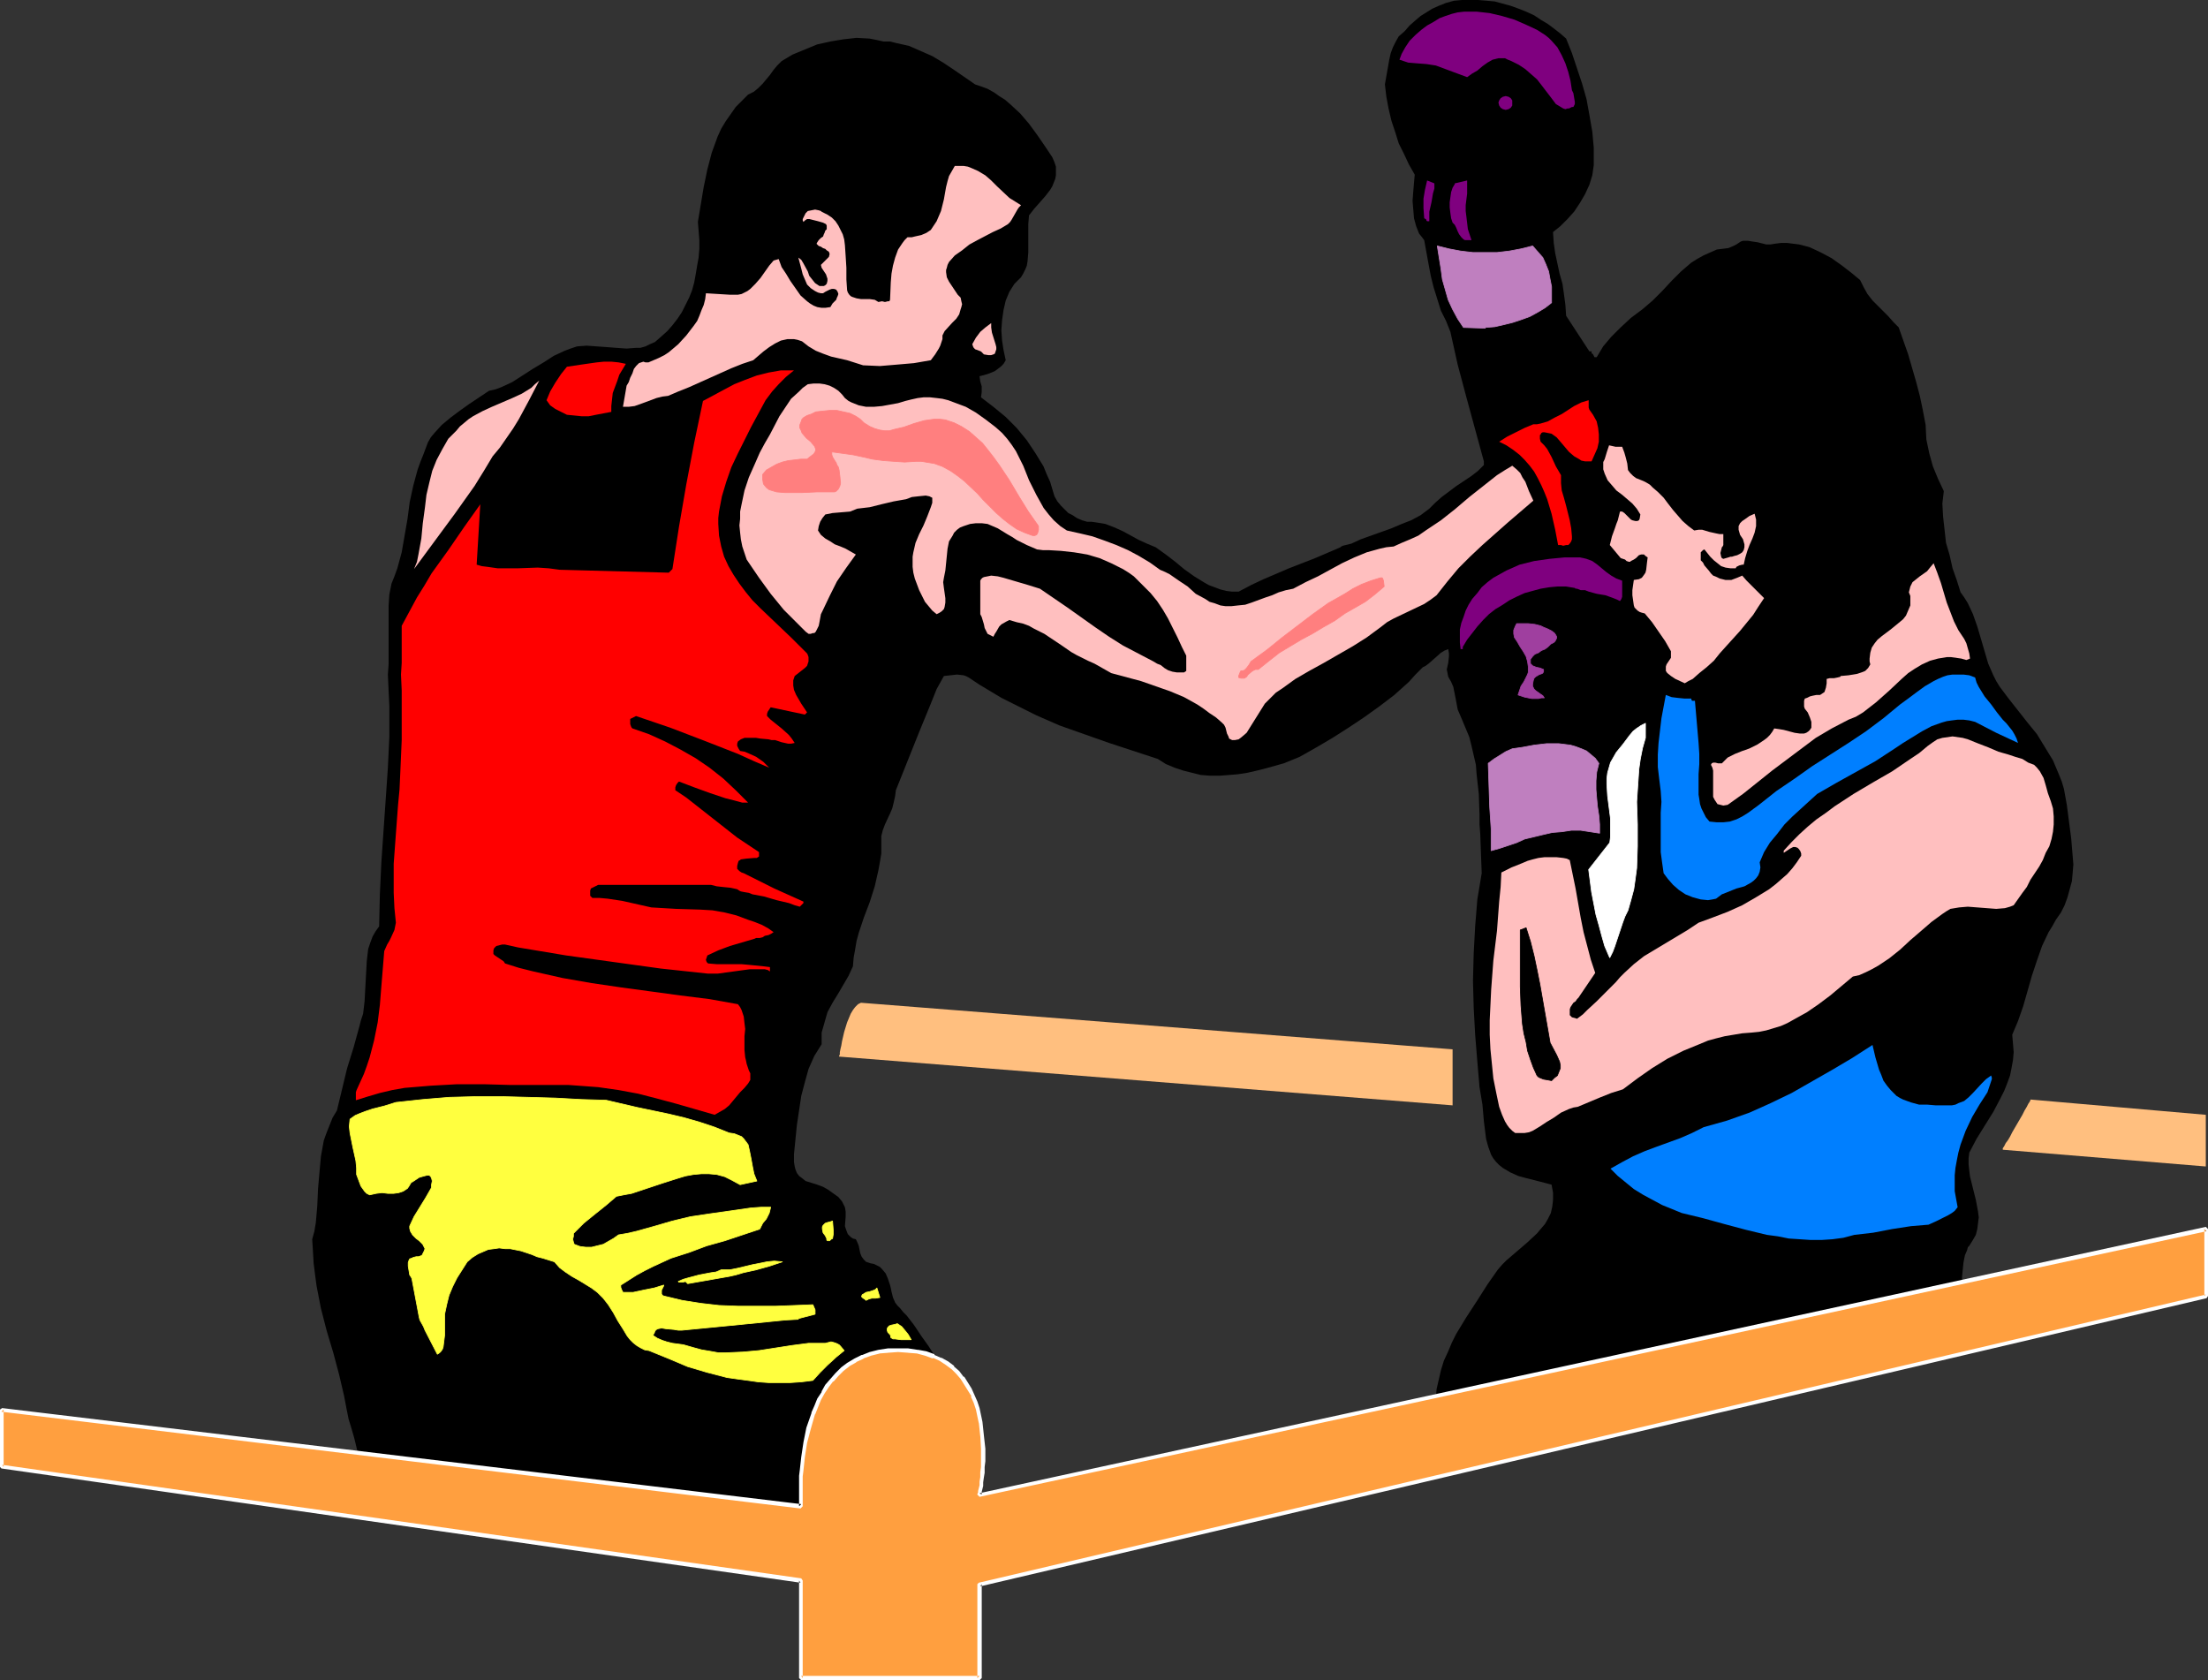 <?xml version="1.0" encoding="UTF-8" standalone="no"?>
<svg
   version="1.0"
   width="129.724mm"
   height="98.707mm"
   id="svg34"
   sodipodi:docname="Boxing - Boxers 07.wmf"
   xmlns:inkscape="http://www.inkscape.org/namespaces/inkscape"
   xmlns:sodipodi="http://sodipodi.sourceforge.net/DTD/sodipodi-0.dtd"
   xmlns="http://www.w3.org/2000/svg"
   xmlns:svg="http://www.w3.org/2000/svg">
  <rect width="100%" height="100%" fill="#333333" stroke="none"/>
  <sodipodi:namedview
     id="namedview34"
     pagecolor="#ffffff"
     bordercolor="#000000"
     borderopacity="0.25"
     inkscape:showpageshadow="2"
     inkscape:pageopacity="0.0"
     inkscape:pagecheckerboard="0"
     inkscape:deskcolor="#d1d1d1"
     inkscape:document-units="mm" />
  <defs
     id="defs1">
    <pattern
       id="WMFhbasepattern"
       patternUnits="userSpaceOnUse"
       width="6"
       height="6"
       x="0"
       y="0" />
  </defs>
  <path
     style="fill:#000000;fill-opacity:1;fill-rule:evenodd;stroke:none"
     d="m 209.918,304.399 -0.485,-0.485 -0.485,-0.808 -0.646,-0.969 -0.323,-0.485 -0.323,-0.485 -1.454,-2.262 -1.616,-2.262 -1.616,-2.424 -1.616,-2.1 -0.808,-0.808 -0.646,-0.808 -0.646,-0.646 -0.485,-0.646 -0.485,-1.131 -0.323,-1.293 -0.162,-0.808 -0.162,-0.646 -0.485,-1.454 -0.485,-1.131 -0.808,-0.969 -0.485,-0.485 -0.646,-0.323 -0.646,-0.323 -0.808,-0.162 -0.485,-0.162 -0.485,-0.162 -0.485,-0.485 -0.485,-0.646 -0.323,-0.808 -0.323,-1.616 -0.323,-0.808 -0.323,-0.646 -0.646,-0.162 -0.485,-0.323 -0.323,-0.323 -0.323,-0.323 -0.323,-0.808 -0.323,-0.969 0.162,-2.1 v -1.131 l -0.162,-0.969 -0.646,-1.293 -0.808,-0.969 -1.131,-0.808 -1.131,-0.808 -1.131,-0.646 -1.293,-0.485 -2.586,-0.808 -0.808,-0.646 -0.646,-0.485 -0.485,-0.646 -0.323,-0.808 -0.162,-0.646 -0.162,-0.969 v -1.777 l 0.646,-6.463 0.485,-3.231 0.485,-3.231 0.808,-3.07 0.808,-2.908 0.646,-1.454 0.646,-1.454 0.808,-1.293 0.808,-1.293 v -1.293 -1.293 l 0.323,-1.131 0.323,-1.131 0.646,-2.262 1.131,-2.1 1.293,-2.1 1.131,-1.939 1.131,-1.939 0.97,-2.1 0.162,-1.939 0.323,-1.777 0.323,-1.939 0.485,-1.777 1.131,-3.393 1.293,-3.393 1.131,-3.555 0.808,-3.555 0.323,-1.777 0.323,-1.939 v -1.939 -1.939 l 0.323,-1.293 0.485,-1.293 1.131,-2.424 0.485,-1.131 0.323,-1.293 0.323,-1.454 0.162,-1.293 1.293,-3.231 1.293,-3.231 2.586,-6.463 2.586,-6.301 1.293,-3.231 1.616,-2.908 1.454,-0.162 1.454,-0.162 1.454,0.162 0.485,0.162 0.646,0.323 2.424,1.616 2.424,1.454 2.424,1.454 2.586,1.293 5.171,2.585 5.171,2.262 5.494,1.939 5.494,1.939 10.827,3.555 1.778,1.131 1.939,0.808 1.939,0.646 1.939,0.485 1.939,0.485 2.101,0.162 h 2.101 l 2.101,-0.162 1.939,-0.162 2.101,-0.323 2.101,-0.485 1.939,-0.485 4.04,-1.131 3.555,-1.454 3.717,-2.1 3.555,-2.1 3.555,-2.262 3.394,-2.262 3.394,-2.424 3.394,-2.585 3.232,-2.908 1.454,-1.616 1.616,-1.616 0.646,-0.323 0.646,-0.485 1.293,-1.131 1.454,-1.293 0.808,-0.485 0.808,-0.323 0.162,0.969 v 0.646 l -0.162,1.454 -0.323,1.454 0.162,0.808 0.162,0.808 0.646,1.131 0.485,1.131 0.485,2.424 0.485,2.585 0.485,1.131 0.485,1.131 0.808,1.939 0.808,1.939 0.485,1.939 0.97,4.201 0.162,2.1 0.485,4.362 0.162,4.524 v 2.262 l 0.162,2.1 0.162,4.524 0.162,4.201 -0.97,5.817 -0.485,5.978 -0.323,5.978 -0.162,6.14 0.162,5.978 0.323,5.978 0.485,5.978 0.485,5.655 0.323,1.939 0.323,1.939 0.323,3.716 0.485,3.878 0.485,1.777 0.646,1.777 0.485,0.808 0.646,0.808 0.646,0.646 0.808,0.646 1.616,0.969 1.778,0.808 1.778,0.485 1.939,0.485 3.717,0.969 0.323,1.777 v 1.616 l -0.162,1.454 -0.323,1.454 -0.646,1.293 -0.646,1.131 -0.97,1.131 -0.808,0.969 -2.262,2.1 -4.525,3.878 -0.97,0.969 -0.97,1.131 -2.262,3.231 -2.262,3.555 -2.424,3.716 -2.262,3.716 -0.97,1.939 -0.808,1.939 -0.97,2.1 -0.646,2.1 -0.485,2.1 -0.485,2.1 -0.162,2.1 -0.162,2.1 117.483,-25.043 -0.162,-0.485 -0.162,-0.646 -0.162,-1.454 v -1.454 l 0.162,-1.616 0.162,-1.616 0.323,-1.616 0.485,-1.131 0.162,-0.646 0.323,-0.323 0.808,-1.293 0.646,-1.131 0.323,-1.293 0.162,-1.293 0.162,-1.293 -0.162,-1.293 -0.485,-2.585 -0.646,-2.585 -0.646,-2.585 -0.162,-1.293 -0.162,-1.454 v -1.293 l 0.162,-1.293 1.616,-3.07 3.717,-5.978 1.616,-3.07 0.808,-1.616 0.646,-1.616 0.646,-1.777 0.323,-1.616 0.323,-1.777 0.162,-1.777 -0.162,-1.939 -0.162,-1.939 1.293,-3.07 1.131,-3.231 0.97,-3.393 0.97,-3.393 1.131,-3.393 1.131,-3.231 1.454,-3.07 0.808,-1.293 0.808,-1.454 1.131,-1.616 0.808,-1.616 0.646,-1.777 0.485,-1.777 0.485,-1.777 0.162,-1.777 0.162,-1.939 -0.162,-1.939 -0.323,-3.878 -0.485,-3.716 -0.485,-3.716 -0.646,-3.555 -0.485,-1.616 -0.646,-1.616 -1.293,-3.07 -1.778,-2.908 -1.778,-2.908 -2.101,-2.585 -4.202,-5.332 -1.939,-2.585 -0.808,-1.293 -0.646,-1.293 -1.131,-2.585 -0.808,-2.747 -0.808,-2.747 -0.808,-2.747 -0.97,-2.747 -1.131,-2.424 -0.808,-1.293 -0.808,-1.131 -0.808,-2.585 -0.97,-2.747 -0.646,-2.908 -0.808,-2.747 -0.323,-2.908 -0.323,-2.908 -0.162,-2.908 0.323,-2.747 -1.293,-2.747 -1.131,-2.747 -0.808,-2.908 -0.646,-3.07 -0.162,-3.231 -0.646,-3.393 -0.646,-3.07 -0.808,-3.07 -1.778,-6.14 -2.101,-5.978 -1.131,-1.131 -1.131,-1.293 -2.424,-2.424 -1.131,-1.131 -1.131,-1.454 -0.808,-1.454 -0.808,-1.616 -1.939,-1.616 -2.101,-1.616 -2.262,-1.616 -2.424,-1.293 -2.424,-1.131 -1.131,-0.323 -1.293,-0.323 -1.293,-0.162 -1.293,-0.162 h -1.454 l -1.293,0.162 -0.97,0.162 h -0.97 l -1.939,-0.485 -1.131,-0.162 -0.97,-0.162 h -1.131 l -0.485,0.162 -0.485,0.323 -0.485,0.323 -0.646,0.323 -1.131,0.485 -1.293,0.162 -1.293,0.162 -1.454,0.646 -1.454,0.646 -1.454,0.808 -1.293,0.808 -2.262,1.939 -2.101,2.1 -2.101,2.262 -2.101,2.1 -2.262,1.939 -1.293,0.969 -1.293,0.969 -2.262,2.1 -2.101,2.1 -1.778,2.1 -1.454,2.424 h -0.323 -0.162 l -0.162,-0.323 -0.162,-0.323 -0.162,-0.162 h -0.162 v -0.485 h -0.485 l -5.171,-7.917 -0.162,-2.424 -0.323,-2.424 -0.323,-2.262 -0.646,-2.262 -0.97,-4.524 -0.323,-2.262 -0.162,-2.424 1.616,-1.293 1.616,-1.616 1.454,-1.616 1.293,-1.939 1.131,-1.939 0.97,-2.1 0.646,-2.1 0.323,-2.262 V 32.799 l -0.323,-3.555 -0.646,-3.716 -0.646,-3.555 -0.97,-3.393 -1.131,-3.393 -1.131,-3.393 -1.293,-3.231 -1.293,-1.131 -1.454,-1.131 -1.293,-0.969 -1.616,-0.969 -1.454,-0.969 -1.778,-0.808 -1.616,-0.646 -1.778,-0.646 -1.778,-0.485 -1.778,-0.485 L 330.148,0.162 328.209,0 h -1.778 -1.778 l -1.778,0.162 -1.778,0.485 -1.616,0.646 -1.454,0.646 -1.293,0.808 -1.293,0.808 -1.131,0.969 -1.293,1.131 -1.131,1.293 -1.293,1.131 -0.646,1.131 -0.646,1.293 -0.485,1.293 -0.323,1.454 -0.485,2.747 -0.485,2.747 0.323,2.747 0.485,2.585 0.646,2.747 0.808,2.424 0.808,2.585 1.131,2.262 1.131,2.424 1.293,2.262 -0.162,1.777 -0.162,1.939 -0.162,2.1 0.162,1.939 0.162,1.939 0.485,1.777 0.323,0.808 0.323,0.808 0.646,0.808 0.485,0.646 0.97,5.332 0.485,2.585 0.646,2.585 0.808,2.585 0.808,2.585 1.131,2.262 0.97,2.424 1.616,7.271 1.939,7.271 1.939,7.109 1.939,7.109 v 0.808 l -1.293,1.293 -1.454,1.131 -3.394,2.262 -3.232,2.424 -1.454,1.293 -1.293,1.293 -1.939,1.454 -2.101,1.131 -2.101,0.808 -2.262,0.969 -2.262,0.808 -2.262,0.808 -2.262,0.808 -2.101,0.969 -0.646,0.162 -0.646,0.162 -0.646,0.162 -0.323,0.162 -0.162,0.162 -5.656,2.424 -2.909,1.131 -2.909,1.131 -5.656,2.424 -2.747,1.293 -2.747,1.454 h -1.454 l -1.293,-0.162 -1.293,-0.323 -1.293,-0.485 -1.293,-0.485 -1.131,-0.646 -2.101,-1.293 -2.262,-1.616 -1.939,-1.616 -2.101,-1.616 -2.262,-1.616 -1.939,-0.808 -1.778,-0.808 -1.778,-0.969 -1.778,-0.969 -1.778,-0.808 -2.101,-0.808 -1.939,-0.323 -1.131,-0.162 h -0.97 l -1.131,-0.323 -1.131,-0.485 -0.97,-0.646 -0.97,-0.485 -0.808,-0.808 -0.808,-0.808 -0.808,-0.969 -0.646,-1.131 -0.485,-1.616 -0.485,-1.616 -0.808,-1.777 -0.646,-1.616 -1.778,-2.908 -1.939,-2.908 -2.262,-2.747 -2.424,-2.424 -2.747,-2.262 -2.747,-2.1 0.162,-1.131 v -1.293 l -0.323,-1.131 -0.162,-1.131 1.778,-0.485 1.616,-0.646 0.646,-0.485 0.646,-0.485 0.646,-0.646 0.485,-0.808 -0.485,-2.262 -0.323,-2.1 -0.162,-2.262 0.162,-2.262 0.323,-2.262 0.485,-2.1 0.808,-1.939 1.131,-1.777 0.808,-0.808 0.646,-0.646 0.485,-0.808 0.485,-0.969 0.323,-0.808 0.162,-0.969 0.162,-1.939 v -4.201 -2.1 l 0.162,-1.939 1.131,-1.454 2.424,-2.747 1.131,-1.454 0.485,-0.808 0.323,-0.808 0.323,-0.808 0.162,-0.808 v -0.969 -0.969 l -0.323,-0.969 -0.485,-1.131 -1.616,-2.424 -1.778,-2.585 -1.778,-2.424 -1.939,-2.262 -2.262,-2.1 -1.131,-0.969 -1.293,-0.808 -1.131,-0.808 -1.454,-0.808 -1.293,-0.485 -1.454,-0.485 -4.686,-3.231 -2.424,-1.616 -2.424,-1.454 -2.586,-1.131 -2.586,-1.131 -1.454,-0.323 -1.454,-0.323 -1.293,-0.323 h -1.454 l -1.454,-0.323 -1.616,-0.323 -2.909,-0.162 -2.909,0.323 -2.909,0.485 -2.909,0.646 -2.747,1.131 -2.747,1.131 -2.424,1.454 -0.97,0.969 -0.808,0.969 -0.808,1.131 -0.808,0.969 -0.808,0.969 -0.97,0.969 -0.97,0.808 -1.293,0.646 -1.454,1.454 -1.293,1.293 -1.131,1.616 -1.131,1.616 -0.97,1.616 -0.808,1.777 -0.646,1.777 -0.646,1.777 -0.97,3.716 -0.808,3.878 -1.293,7.755 0.162,1.939 0.162,2.1 v 1.939 l -0.162,1.939 -0.323,1.777 -0.323,1.939 -0.323,1.777 -0.485,1.777 -0.646,1.616 -0.808,1.616 -0.808,1.616 -0.97,1.454 -1.131,1.454 -1.131,1.293 -1.454,1.293 -1.293,1.131 -1.131,0.485 -0.97,0.485 -1.131,0.323 h -0.97 l -2.101,0.162 -2.262,-0.162 -2.101,-0.162 -2.262,-0.162 -2.262,-0.162 -2.101,0.162 -1.454,0.485 -1.293,0.485 -2.424,1.131 -2.262,1.454 -2.424,1.454 -2.262,1.454 -2.262,1.454 -2.424,1.131 -1.293,0.485 -1.454,0.323 -4.363,2.908 -2.262,1.616 -1.939,1.454 -1.939,1.616 -1.616,1.777 -0.808,0.969 -0.646,1.131 -0.485,1.293 -0.485,1.293 -0.646,1.616 -0.646,1.777 -0.97,3.555 -0.808,3.716 -0.485,3.716 -0.646,3.716 -0.646,3.716 -0.97,3.555 -0.646,1.777 -0.646,1.616 -0.485,2.424 -0.162,2.585 v 2.585 2.585 5.17 2.585 l -0.162,2.262 0.162,3.555 0.162,3.393 v 6.948 l -0.323,6.786 -0.485,7.109 -0.485,6.948 -0.485,7.109 -0.323,6.948 -0.162,7.109 -0.808,1.131 -0.646,1.131 -0.485,1.293 -0.485,1.454 -0.162,1.293 -0.162,1.454 -0.162,2.908 -0.323,5.978 -0.323,2.747 -0.485,1.454 -0.323,1.293 -1.293,4.686 -1.454,4.686 -1.131,4.686 -1.131,4.686 -0.97,1.616 -0.646,1.616 -0.646,1.616 -0.646,1.777 -0.323,1.777 -0.323,1.777 -0.323,3.555 -0.323,3.716 -0.162,3.716 -0.323,3.716 -0.323,1.939 -0.485,1.777 0.162,2.585 0.162,2.747 0.323,2.585 0.323,2.424 0.97,5.009 1.293,5.009 1.454,4.847 1.293,4.847 1.131,4.847 0.485,2.585 0.485,2.424 0.646,2.1 0.646,2.262 1.131,4.686 0.808,2.262 0.646,2.262 0.97,2.1 0.97,1.939 124.432,18.742 z"
     id="path1" />
  <path
     style="fill:#ffbfbf;fill-opacity:1;fill-rule:evenodd;stroke:none"
     d="m 451.671,169.811 -1.293,-0.485 -1.293,-0.808 -1.616,-0.485 -1.454,-0.485 -1.131,-0.323 -1.131,-0.323 -2.262,-0.969 -2.101,-0.808 -2.424,-0.969 -1.131,-0.323 -1.131,-0.162 -1.131,-0.162 -1.131,0.162 -1.131,0.162 -1.131,0.323 -0.97,0.646 -1.131,0.808 -1.939,1.616 -1.939,1.293 -4.04,2.747 -4.202,2.424 -4.363,2.585 -4.202,2.747 -1.939,1.454 -2.101,1.454 -1.939,1.616 -1.778,1.616 -1.778,1.777 -1.778,1.939 v 0.485 l 1.454,-0.969 0.646,-0.323 h 0.485 l 0.485,0.162 0.323,0.323 0.323,0.485 0.162,0.485 v 0.485 l -0.97,1.454 -0.97,1.293 -1.131,1.293 -1.293,1.131 -1.293,1.131 -1.454,1.131 -2.909,1.777 -3.07,1.777 -3.232,1.454 -3.394,1.293 -3.07,1.131 -2.424,1.616 -2.424,1.454 -2.424,1.454 -2.424,1.454 -2.424,1.454 -2.262,1.777 -2.101,1.939 -0.97,0.969 -0.97,1.131 -1.131,1.131 -1.131,1.131 -1.939,1.939 -2.101,1.939 -0.97,0.969 -1.293,0.969 -0.485,-0.162 -0.646,-0.162 -0.485,-0.485 v -0.323 -0.323 -0.646 l 0.162,-0.485 0.646,-0.969 0.485,-0.323 0.323,-0.485 0.323,-0.323 0.323,-0.485 3.394,-5.009 -0.97,-2.908 -0.808,-3.07 -0.808,-3.07 -0.646,-3.231 -1.131,-6.463 -1.293,-6.301 -0.646,-0.323 -0.808,-0.162 -1.454,-0.162 h -1.454 -1.293 l -1.293,0.162 -1.293,0.323 -1.131,0.323 -1.131,0.485 -2.424,0.969 -2.262,1.131 -0.162,3.231 -0.323,3.231 -0.485,6.463 -0.808,6.624 -0.485,6.463 -0.323,6.786 v 3.231 l 0.162,3.231 0.323,3.231 0.323,3.231 0.646,3.231 0.646,3.07 0.646,1.777 0.646,1.454 0.485,0.808 0.485,0.646 0.646,0.646 0.646,0.485 h 1.131 0.97 l 0.97,-0.162 0.808,-0.323 1.616,-0.969 1.454,-0.969 1.616,-0.969 1.616,-1.131 1.778,-0.808 0.97,-0.323 0.97,-0.162 5.01,-2.1 2.424,-0.969 2.586,-0.808 3.232,-2.424 3.232,-2.262 3.394,-2.1 3.555,-1.777 3.555,-1.454 1.939,-0.808 1.778,-0.485 1.939,-0.485 1.939,-0.323 1.939,-0.323 2.101,-0.162 1.616,-0.162 1.616,-0.323 1.616,-0.485 1.616,-0.485 1.454,-0.646 1.454,-0.808 2.909,-1.616 2.586,-1.777 2.586,-1.939 5.01,-4.201 1.454,-0.323 1.454,-0.646 1.293,-0.646 1.454,-0.808 2.424,-1.616 2.424,-1.939 2.262,-2.1 2.262,-1.939 2.424,-2.1 2.424,-1.777 0.97,-0.646 0.808,-0.485 0.97,-0.162 0.97,-0.162 1.939,-0.162 2.101,0.162 2.101,0.162 2.101,0.162 1.939,-0.162 1.131,-0.323 0.808,-0.323 1.939,-2.747 0.97,-1.293 0.808,-1.616 1.939,-2.908 0.808,-1.454 0.646,-1.616 0.808,-1.454 0.485,-1.616 0.323,-1.616 0.162,-1.616 v -1.777 l -0.162,-1.777 -0.485,-1.616 -0.646,-1.777 -0.485,-1.777 -0.485,-1.616 -0.808,-1.454 -0.646,-0.808 z"
     id="path2" />
  <path
     style="fill:#007fff;fill-opacity:1;fill-rule:evenodd;stroke:none"
     d="m 443.43,158.177 -1.293,-1.777 -1.454,-1.777 -1.293,-2.1 -0.485,-0.969 -0.323,-1.131 -1.293,-0.485 -1.293,-0.162 h -1.293 -1.131 l -1.131,0.162 -0.97,0.323 -1.131,0.485 -0.97,0.485 -1.939,1.131 -1.778,1.293 -1.939,1.454 -1.778,1.293 -3.717,3.07 -3.878,2.908 -3.878,2.585 -4.04,2.585 -4.04,2.585 -3.878,2.747 -4.04,2.747 -3.878,3.07 -2.424,1.777 -1.293,0.808 -1.293,0.646 -1.454,0.485 -1.454,0.162 h -1.454 l -1.616,-0.162 -0.808,-0.969 -0.485,-0.969 -0.485,-0.969 -0.323,-0.969 -0.162,-1.131 -0.162,-0.969 v -2.262 -2.262 l 0.162,-2.262 v -2.262 l -0.162,-2.424 -0.808,-9.371 h -0.323 -0.323 l -0.162,-0.323 v -0.162 h -1.454 l -1.616,-0.162 -1.293,-0.162 -1.293,-0.485 -0.97,5.17 -0.323,2.747 -0.323,2.747 -0.162,2.585 v 2.747 l 0.323,2.747 0.323,2.585 0.162,2.424 -0.162,2.424 v 2.1 2.262 4.362 l 0.323,2.424 0.323,2.262 0.97,1.293 1.131,1.293 1.293,1.131 1.454,0.969 1.616,0.646 1.778,0.485 1.616,0.162 0.97,-0.162 0.808,-0.162 0.646,-0.485 0.646,-0.485 1.616,-0.646 1.616,-0.646 1.778,-0.485 1.454,-0.808 0.646,-0.485 0.485,-0.485 0.485,-0.646 0.323,-0.808 0.162,-0.969 -0.162,-1.131 0.97,-2.262 1.293,-2.1 1.616,-1.939 1.616,-2.1 1.778,-1.777 3.717,-3.393 1.778,-1.616 4.202,-2.424 4.363,-2.424 4.363,-2.424 4.202,-2.747 1.939,-1.293 2.101,-1.293 2.101,-1.293 2.101,-1.131 2.262,-0.808 1.131,-0.323 1.131,-0.162 1.293,-0.162 h 1.293 l 1.293,0.162 1.293,0.323 4.686,2.424 4.848,2.262 -0.323,-0.969 -0.485,-0.969 -0.485,-0.808 -1.293,-1.616 -0.808,-0.808 z"
     id="path3" />
  <path
     style="fill:#007fff;fill-opacity:1;fill-rule:evenodd;stroke:none"
     d="m 442.137,238.801 -1.131,0.808 -0.97,0.969 -1.939,2.1 -0.97,0.969 -0.97,0.808 -1.293,0.485 -0.646,0.323 -0.808,0.162 h -3.555 l -1.939,-0.162 h -1.778 l -1.778,-0.485 -1.778,-0.646 -0.646,-0.323 -0.808,-0.485 -0.646,-0.646 -0.646,-0.646 -0.808,-0.969 -0.808,-1.131 -0.485,-1.293 -0.485,-1.131 -0.808,-2.747 -0.646,-2.747 -4.525,2.908 -4.363,2.585 -4.525,2.585 -4.525,2.585 -4.686,2.262 -4.686,2.1 -5.01,1.777 -5.171,1.454 -2.586,1.293 -2.586,1.131 -5.333,1.939 -2.586,0.969 -2.586,1.131 -2.424,1.293 -2.586,1.454 1.616,1.616 1.778,1.454 1.778,1.454 2.101,1.293 2.101,1.131 2.101,1.131 4.363,1.777 4.686,1.131 4.686,1.293 4.848,1.293 4.686,1.131 2.424,0.323 2.424,0.485 2.424,0.162 2.424,0.162 h 2.424 l 2.424,-0.162 2.424,-0.323 2.424,-0.646 4.202,-0.485 4.202,-0.808 4.202,-0.646 1.939,-0.162 1.939,-0.162 1.778,-0.808 1.616,-0.808 0.97,-0.485 0.808,-0.485 0.646,-0.485 0.646,-0.808 -0.323,-1.777 -0.323,-1.777 v -1.777 -1.777 l 0.162,-1.616 0.323,-1.777 0.323,-1.616 0.485,-1.777 1.131,-3.07 1.454,-3.07 1.616,-2.747 1.778,-2.747 0.323,-0.969 0.323,-0.969 0.323,-0.969 v -0.323 z"
     id="path4" />
  <path
     style="fill:#ffbfbf;fill-opacity:1;fill-rule:evenodd;stroke:none"
     d="m 436.158,141.859 -1.293,-1.939 -0.97,-1.939 -0.808,-2.1 -0.808,-2.1 -1.293,-4.362 -0.808,-2.262 -0.808,-2.1 -0.808,0.969 -0.646,0.808 -1.616,1.131 -0.808,0.646 -0.808,0.646 -0.485,0.969 -0.162,0.646 -0.162,0.646 0.323,0.808 v 0.808 1.293 l -0.485,1.131 -0.485,1.131 -0.646,0.808 -0.97,0.808 -1.778,1.454 -1.939,1.454 -0.97,0.808 -0.646,0.808 -0.646,0.969 -0.323,1.131 -0.162,1.293 v 0.646 l 0.162,0.646 -0.485,0.808 -0.646,0.646 -0.808,0.323 -0.97,0.323 -1.939,0.323 -1.778,0.162 v 0.162 l -0.646,0.162 -0.808,0.162 h -0.97 l -0.646,0.162 v 0.969 l -0.162,0.969 -0.162,0.485 -0.162,0.485 -0.485,0.323 -0.485,0.323 h -0.808 l -0.808,0.162 -0.646,0.162 -0.646,0.323 -0.485,0.162 -0.162,0.485 v 0.808 0.485 l 0.162,0.485 0.646,0.808 0.485,1.131 0.323,0.969 v 1.293 l -0.323,0.485 -0.323,0.323 -0.485,0.323 -0.485,0.162 h -0.97 l -1.131,-0.162 -2.424,-0.646 -0.97,-0.162 -1.131,-0.162 -0.485,0.808 -0.485,0.646 -0.646,0.646 -0.646,0.485 -1.454,0.969 -1.616,0.808 -0.808,0.323 -0.97,0.323 -1.616,0.646 -1.616,0.808 -0.646,0.646 -0.646,0.646 h -0.323 -0.485 l -0.646,-0.162 h -0.323 -0.162 l -0.323,0.162 -0.162,0.323 0.323,0.646 0.162,0.646 v 1.293 1.616 1.616 1.293 l 0.323,0.646 0.323,0.485 0.323,0.485 0.646,0.162 0.646,0.162 0.97,-0.162 3.394,-2.424 3.232,-2.585 3.232,-2.585 3.232,-2.424 3.232,-2.424 3.232,-2.424 3.555,-2.1 3.717,-1.939 1.616,-0.646 1.616,-0.969 1.454,-1.131 1.454,-1.131 2.909,-2.585 2.747,-2.585 1.454,-1.293 1.454,-0.969 1.616,-0.969 1.778,-0.808 1.778,-0.485 1.939,-0.323 h 0.97 l 1.131,0.162 1.131,0.162 1.131,0.323 0.808,-0.323 -0.162,-1.131 -0.323,-1.131 -0.323,-1.131 z"
     id="path5" />
  <path
     style="fill:#ffbfbf;fill-opacity:1;fill-rule:evenodd;stroke:none"
     d="m 386.87,127.802 -1.131,0.485 -1.293,0.485 h -0.646 -0.646 l -0.646,-0.162 -0.646,-0.162 -0.646,-0.323 -0.808,-0.323 -0.485,-0.485 -0.485,-0.646 -0.97,-1.131 -0.323,-0.646 -0.485,-0.485 v -1.777 l 0.323,-0.323 0.162,-0.162 0.323,-0.162 1.293,1.616 0.808,0.808 0.808,0.646 0.808,0.646 0.97,0.323 1.131,0.162 h 1.131 l 0.162,-0.323 0.323,-0.162 0.323,-0.162 0.646,-0.162 h 0.323 l 0.323,-1.454 0.485,-1.616 0.485,-1.293 0.646,-1.454 0.485,-1.293 0.323,-1.454 v -1.454 l -0.162,-0.646 -0.162,-0.646 -1.131,0.485 -1.131,0.808 -0.485,0.323 -0.485,0.485 -0.323,0.646 v 0.808 l 0.323,1.131 0.646,0.969 0.323,1.131 v 0.646 l -0.162,0.646 -0.323,0.485 -0.485,0.323 -0.646,0.323 -0.646,0.162 -0.485,0.162 h -0.323 l -0.485,0.162 -1.131,0.323 -0.323,-0.162 -0.162,-0.323 -0.162,-0.808 0.162,-0.646 0.162,-0.646 0.162,-0.162 0.162,-0.323 v -0.808 -0.808 -0.808 h -0.808 l -0.808,-0.162 -1.454,-0.323 -1.616,-0.485 h -0.808 l -0.97,0.162 -1.293,-0.969 -1.293,-1.131 -2.101,-2.424 -1.131,-1.454 -0.97,-1.293 -1.293,-1.293 -1.131,-0.969 -0.646,-0.646 -0.808,-0.485 -0.646,-0.323 -0.808,-0.323 -0.808,-0.323 -0.646,-0.485 -0.646,-0.646 -0.485,-0.646 -0.162,-1.454 -0.323,-1.293 -0.323,-1.131 -0.485,-1.293 h -0.646 -0.808 l -1.454,-0.323 -0.485,1.454 -0.485,1.616 -0.323,0.646 v 0.808 0.808 l 0.323,0.969 0.646,1.454 0.97,1.131 0.97,1.131 1.293,0.969 2.262,1.939 0.97,1.131 0.808,1.293 -0.162,0.969 -0.162,0.323 -0.323,0.162 h -0.485 l -0.646,-0.162 -0.323,-0.162 -0.485,-0.485 -0.485,-0.485 -0.485,-0.485 -0.485,-0.323 h -0.485 l -0.485,1.939 -0.323,0.808 -0.323,0.969 -0.646,1.777 -0.485,1.939 0.808,0.969 0.808,0.969 0.808,0.969 0.485,0.162 0.485,0.162 0.323,0.323 0.485,0.162 h 0.323 l 0.162,-0.162 0.646,-0.323 0.485,-0.323 0.646,-0.646 0.485,-0.162 h 0.323 0.323 l 0.323,0.323 0.485,0.323 -0.162,1.293 -0.162,1.454 -0.162,0.646 -0.323,0.485 -0.485,0.646 -0.646,0.323 -1.131,0.162 -0.162,1.131 -0.162,1.131 v 1.131 l 0.162,1.131 0.162,1.131 0.162,0.485 0.323,0.323 0.323,0.323 0.485,0.323 0.485,0.162 0.646,0.162 1.616,1.939 1.454,2.1 1.454,2.1 1.293,2.262 v 0.808 0.646 l -0.646,0.969 -0.323,0.485 -0.162,0.485 v 0.646 0.323 l 0.323,0.485 0.808,0.646 0.97,0.646 2.101,0.969 0.808,-0.485 0.97,-0.485 1.454,-1.293 1.616,-1.293 1.616,-1.454 1.293,-1.616 1.454,-1.616 3.07,-3.393 2.909,-3.555 1.131,-1.777 1.293,-1.939 -1.293,-1.293 -1.293,-1.293 -1.293,-1.293 z"
     id="path6" />
  <path
     style="fill:#ffffff;fill-opacity:1;fill-rule:evenodd;stroke:#ffffff;stroke-width:0.162px;stroke-linecap:round;stroke-linejoin:round;stroke-miterlimit:4;stroke-dasharray:none;stroke-opacity:1"
     d="m 365.377,160.601 -0.97,0.485 -0.97,0.646 -0.808,0.646 -0.808,0.969 -1.454,1.939 -1.454,1.777 -0.646,1.131 -0.646,1.131 -0.323,1.131 -0.323,1.131 -0.162,1.293 v 1.293 l 0.162,2.585 0.646,5.009 v 2.747 1.293 l -0.162,1.293 -4.686,5.978 0.646,5.009 0.97,5.009 0.646,2.262 0.646,2.424 0.646,2.262 0.97,2.262 0.162,0.323 0.646,-1.293 0.485,-1.293 1.778,-5.332 0.485,-1.293 0.646,-1.293 0.646,-2.262 0.646,-2.424 0.323,-2.262 0.323,-2.424 0.162,-4.847 v -4.847 l -0.162,-5.009 0.323,-4.847 0.162,-2.424 0.323,-2.262 0.485,-2.424 0.646,-2.262 z"
     id="path7" />
  <path
     style="fill:#7f007f;fill-opacity:1;fill-rule:evenodd;stroke:none"
     d="m 360.206,128.933 -1.293,-0.485 -1.131,-0.646 -1.131,-0.808 -0.97,-0.808 -0.97,-0.808 -1.131,-0.808 -1.293,-0.485 -0.646,-0.162 -0.808,-0.162 h -3.394 l -3.394,0.323 -3.394,0.485 -3.232,0.808 -1.454,0.646 -1.454,0.646 -1.454,0.808 -1.454,0.808 -1.293,0.969 -1.293,1.131 -0.97,1.293 -1.131,1.293 -0.808,1.293 -0.646,1.293 -0.485,1.454 -0.485,1.293 -0.323,1.454 v 1.454 1.454 l 0.162,1.454 h 0.485 v -0.485 l 0.97,-1.616 1.131,-1.454 1.131,-1.454 1.293,-1.454 1.293,-1.293 1.454,-1.131 1.616,-0.969 1.454,-0.969 1.616,-0.808 1.778,-0.808 1.778,-0.485 1.778,-0.485 1.939,-0.323 1.778,-0.162 h 1.939 l 1.939,0.323 0.162,0.162 h 0.323 l 0.808,0.323 h 0.97 l 0.808,0.323 1.778,0.485 0.97,0.162 0.97,0.162 1.778,0.646 0.808,0.323 0.646,0.323 0.323,-0.485 0.162,-0.485 v -1.131 -1.131 z"
     id="path8" />
  <path
     style="fill:#bf7fbf;fill-opacity:1;fill-rule:evenodd;stroke:#bf7fbf;stroke-width:0.162px;stroke-linecap:round;stroke-linejoin:round;stroke-miterlimit:4;stroke-dasharray:none;stroke-opacity:1"
     d="m 355.035,169.487 -0.808,-1.131 -0.97,-0.808 -0.97,-0.808 -1.131,-0.485 -1.293,-0.485 -1.131,-0.323 -1.293,-0.162 -1.293,-0.162 h -2.747 l -2.747,0.323 -2.586,0.485 -2.262,0.323 -1.454,0.646 -2.586,1.616 -1.293,0.969 0.162,4.847 0.162,4.847 0.323,4.847 v 2.424 2.424 l 1.778,-0.485 1.939,-0.646 1.939,-0.646 1.778,-0.808 4.04,-0.969 2.101,-0.485 2.101,-0.162 2.101,-0.323 h 2.101 l 2.101,0.323 2.101,0.323 v -1.939 l -0.162,-1.939 -0.323,-2.1 -0.162,-1.777 -0.162,-1.939 v -1.939 l 0.162,-1.939 z"
     id="path9" />
  <path
     style="fill:#ff0000;fill-opacity:1;fill-rule:evenodd;stroke:none"
     d="m 352.934,90.964 -0.162,-0.485 v -0.485 -0.646 -0.485 l -1.616,0.485 -1.616,0.808 -2.747,1.777 -1.616,0.808 -1.454,0.808 -1.616,0.485 -0.808,0.162 h -0.808 l -1.939,0.808 -1.939,0.969 -1.939,0.969 -1.778,1.131 1.616,0.808 1.454,0.969 1.454,1.131 1.131,1.131 1.131,1.293 0.97,1.293 0.808,1.454 0.808,1.616 0.646,1.454 0.646,1.616 0.97,3.231 0.808,3.555 0.646,3.393 h 0.646 l 0.485,0.162 0.646,-0.162 h 0.485 l 0.323,-0.323 0.323,-0.485 0.162,-0.485 v -0.646 l -0.162,-1.777 -0.323,-1.777 -0.808,-3.231 -0.485,-1.777 -0.485,-1.616 -0.162,-1.616 v -1.777 l -1.131,-1.939 -0.97,-2.1 -0.97,-1.777 -0.646,-0.808 -0.808,-0.808 -0.162,-0.646 v -0.808 l 0.162,-0.162 0.162,-0.323 0.323,-0.162 h 0.323 l 1.616,0.323 1.131,0.808 0.97,1.131 1.778,2.1 1.131,0.969 1.131,0.646 0.485,0.323 0.808,0.162 h 0.646 0.808 l 0.646,-1.454 0.646,-1.454 0.323,-1.454 v -1.616 l -0.162,-1.454 -0.323,-1.454 -0.808,-1.454 z"
     id="path10" />
  <path
     style="fill:#7f007f;fill-opacity:1;fill-rule:evenodd;stroke:none"
     d="m 349.056,20.035 -0.323,-2.1 -0.485,-1.939 -0.646,-1.939 -0.808,-1.777 -0.97,-1.777 -1.293,-1.454 -0.646,-0.646 -0.808,-0.646 -1.778,-1.131 -2.424,-1.131 -2.586,-1.131 -2.747,-0.808 -2.747,-0.646 -2.909,-0.323 h -1.454 -1.293 l -1.454,0.162 -1.293,0.323 -1.454,0.485 -1.293,0.485 -1.293,0.808 -1.454,0.808 -1.293,0.969 -1.293,1.131 -1.293,1.293 -0.97,1.454 -0.808,1.454 -0.485,1.293 0.97,0.323 0.97,0.323 1.939,0.162 2.101,0.162 2.101,0.323 6.949,2.585 1.131,-0.808 1.131,-0.646 1.131,-0.969 1.131,-0.808 1.131,-0.646 0.646,-0.162 0.646,-0.162 h 0.646 0.808 l 0.646,0.323 0.808,0.323 1.616,0.808 1.454,0.969 1.293,1.131 1.293,1.131 1.131,1.454 2.101,2.747 0.97,1.293 0.808,0.485 0.808,0.485 0.485,0.162 0.485,-0.162 h 0.323 l 0.646,-0.323 h 0.323 l 0.162,-0.323 0.162,-0.323 v -0.485 l -0.162,-0.969 -0.162,-0.969 z"
     id="path11" />
  <path
     style="fill:#000000;fill-opacity:1;fill-rule:evenodd;stroke:#000000;stroke-width:0.162px;stroke-linecap:round;stroke-linejoin:round;stroke-miterlimit:4;stroke-dasharray:none;stroke-opacity:1"
     d="m 344.208,231.53 -1.131,-6.463 -1.131,-6.463 -0.646,-3.231 -0.646,-3.07 -0.808,-3.231 -0.97,-3.07 -1.293,0.485 v 4.201 4.201 4.201 l 0.162,4.201 0.323,4.039 0.323,2.1 0.485,1.939 0.323,1.939 0.646,1.939 0.646,1.777 0.808,1.777 0.323,0.323 0.323,0.162 0.808,0.323 0.97,0.162 0.808,0.162 0.646,-0.646 0.646,-0.485 0.323,-0.808 0.323,-0.808 v -0.646 l -0.162,-0.808 -0.646,-1.454 z"
     id="path12" />
  <path
     style="fill:#9f3f9f;fill-opacity:1;fill-rule:evenodd;stroke:#9f3f9f;stroke-width:0.162px;stroke-linecap:round;stroke-linejoin:round;stroke-miterlimit:4;stroke-dasharray:none;stroke-opacity:1"
     d="m 342.107,138.951 -1.293,-0.323 -1.454,-0.162 h -2.586 l -0.323,0.646 -0.323,0.808 v 0.808 l 0.162,0.808 0.646,0.969 0.646,1.131 0.646,0.969 0.646,1.131 0.323,1.131 0.162,1.131 v 1.293 l -0.162,0.485 -0.323,0.646 -0.485,0.969 -0.646,0.969 -0.323,0.969 -0.323,0.969 1.454,0.485 1.616,0.323 h 1.454 l 0.646,-0.162 h 0.646 l -0.323,-0.485 -0.485,-0.323 -1.131,-0.808 -0.323,-0.323 -0.323,-0.646 v -0.485 l 0.162,-0.808 0.162,-0.485 0.323,-0.323 0.808,-0.485 0.485,-0.162 0.323,-0.162 0.162,-0.323 v -0.485 l -0.808,-0.323 -0.808,-0.162 -0.808,-0.323 -0.485,-0.485 v -0.969 l 0.485,-0.646 0.485,-0.485 0.808,-0.323 0.646,-0.485 0.808,-0.323 0.646,-0.485 0.646,-0.646 0.646,-0.323 0.323,-0.323 0.162,-0.323 0.162,-0.323 v -0.323 l -0.162,-0.323 -0.323,-0.485 -0.646,-0.485 -0.97,-0.485 -0.808,-0.323 z"
     id="path13" />
  <path
     style="fill:#bf7fbf;fill-opacity:1;fill-rule:evenodd;stroke:#bf7fbf;stroke-width:0.162px;stroke-linecap:round;stroke-linejoin:round;stroke-miterlimit:4;stroke-dasharray:none;stroke-opacity:1"
     d="m 340.329,54.611 -2.586,0.646 -2.586,0.485 -2.747,0.323 h -2.586 -2.747 l -2.747,-0.323 -2.586,-0.485 -2.586,-0.646 0.808,5.009 0.323,2.424 0.646,2.262 0.646,2.262 0.97,2.1 1.131,2.1 1.293,1.939 4.848,0.162 V 72.707 l 2.101,-0.162 2.101,-0.485 1.939,-0.485 1.939,-0.646 1.778,-0.646 1.778,-0.969 1.616,-0.969 1.454,-1.131 V 65.436 63.659 l -0.323,-1.616 -0.323,-1.777 -0.646,-1.616 -0.646,-1.454 -1.131,-1.293 z"
     id="path14" />
  <path
     style="fill:#ffbfbf;fill-opacity:1;fill-rule:evenodd;stroke:none"
     d="m 335.804,103.405 -1.616,0.969 -1.778,1.131 -3.07,2.424 -3.07,2.424 -3.232,2.747 -3.07,2.424 -3.394,2.262 -1.616,1.131 -1.778,0.808 -1.939,0.808 -1.778,0.808 -1.616,0.162 -1.454,0.323 -2.909,0.808 -2.747,1.131 -2.747,1.293 -5.333,2.908 -2.747,1.293 -2.747,1.454 -1.616,0.323 -1.616,0.485 -1.454,0.646 -1.454,0.485 -3.07,1.131 -1.454,0.485 -1.616,0.162 -1.454,0.162 h -1.293 l -1.131,-0.162 -1.293,-0.485 -1.131,-0.323 -0.97,-0.646 -2.101,-1.131 -1.778,-1.616 -1.939,-1.293 -2.101,-1.454 -0.97,-0.485 -1.131,-0.485 -2.262,-1.616 -2.424,-1.454 -2.424,-1.293 -2.586,-1.131 -2.586,-0.969 -2.747,-0.969 -2.747,-0.646 -2.909,-0.646 -1.454,-0.969 -1.454,-1.293 -1.131,-1.293 -1.131,-1.454 -0.808,-1.454 -0.808,-1.454 -1.616,-3.231 -1.293,-3.231 -1.616,-3.231 -0.97,-1.454 -0.97,-1.293 -1.131,-1.293 -1.454,-1.293 -2.101,-1.616 -2.262,-1.616 -2.262,-1.293 -2.586,-0.969 -1.293,-0.485 -1.293,-0.323 -1.293,-0.162 -1.454,-0.162 h -1.454 l -1.293,0.162 -1.454,0.323 -1.293,0.323 -1.616,0.485 -1.778,0.323 -1.778,0.323 -1.778,0.162 h -1.778 l -1.616,-0.323 -1.616,-0.646 -0.646,-0.323 -0.808,-0.646 -0.646,-0.808 -0.808,-0.808 -0.97,-0.646 -0.97,-0.485 -1.131,-0.323 -1.131,-0.162 h -1.293 l -1.293,0.162 -1.131,0.808 -0.808,0.808 -1.778,1.616 -1.293,1.939 -1.293,1.939 -2.101,4.039 -1.131,1.939 -1.131,2.1 -1.131,2.585 -1.293,2.908 -0.97,2.908 -0.646,3.07 -0.323,1.616 v 1.616 l -0.162,1.454 0.162,1.616 0.162,1.454 0.323,1.616 0.485,1.454 0.485,1.454 2.747,4.039 2.586,3.555 2.909,3.555 1.616,1.616 1.616,1.616 0.485,0.485 0.646,0.646 0.485,0.485 0.646,0.485 h 0.485 l 0.485,-0.162 h 0.323 l 0.323,-0.323 0.323,-0.646 0.323,-0.646 0.162,-0.808 0.323,-1.777 0.323,-0.646 1.616,-3.393 1.616,-3.231 2.101,-3.07 2.101,-2.908 -1.131,-0.646 -1.131,-0.646 -1.131,-0.485 -1.293,-0.485 -0.97,-0.646 -1.131,-0.646 -0.97,-0.808 -0.646,-0.969 0.162,-0.969 0.323,-0.969 0.485,-0.808 0.646,-0.808 0.808,-0.162 0.808,-0.162 1.939,-0.162 1.939,-0.162 0.808,-0.323 0.808,-0.323 2.747,-0.323 2.586,-0.646 2.747,-0.646 2.747,-0.485 1.293,-0.485 1.454,-0.162 1.616,-0.162 0.808,0.162 0.646,0.323 v 1.131 l -0.323,0.969 -0.808,2.1 -0.808,1.939 -0.97,1.939 -0.808,1.939 -0.485,2.1 -0.162,0.969 v 1.293 0.969 l 0.162,1.293 0.323,1.293 0.485,1.293 0.485,1.293 0.646,1.293 0.646,1.293 0.808,0.969 0.808,0.969 0.97,0.808 0.646,-0.323 0.485,-0.323 0.485,-0.485 0.162,-0.485 0.162,-0.969 v -0.969 l -0.162,-1.131 -0.162,-1.131 -0.162,-1.293 0.162,-0.969 0.323,-1.616 0.162,-1.616 0.323,-3.231 0.323,-1.616 0.808,-1.293 0.323,-0.646 0.646,-0.646 0.646,-0.485 0.808,-0.323 1.454,-0.485 1.293,-0.162 h 1.293 l 1.293,0.162 1.131,0.485 1.131,0.485 2.101,1.293 1.131,0.646 0.97,0.646 2.262,1.131 1.131,0.485 1.131,0.485 1.293,0.162 h 1.293 l 2.747,0.162 2.909,0.323 2.909,0.485 2.747,0.808 2.586,1.131 1.293,0.646 1.293,0.646 1.293,0.808 1.131,0.808 0.97,0.969 1.131,1.131 1.616,1.616 1.454,1.777 1.293,1.939 1.131,1.939 2.101,4.201 0.97,2.1 0.97,1.939 v 3.393 l -0.485,0.323 h -0.646 -0.97 l -0.97,-0.162 -0.97,-0.323 -0.808,-0.485 -0.808,-0.646 -0.808,-0.323 -0.808,-0.485 -3.394,-1.777 -3.394,-1.777 -3.07,-1.939 -3.07,-2.1 -6.141,-4.362 -6.141,-4.201 -2.586,-0.808 -2.747,-0.808 -2.747,-0.808 -1.293,-0.323 -1.454,-0.162 -0.808,0.162 -0.808,0.162 -0.323,0.162 -0.323,0.323 -0.162,0.323 v 0.485 6.948 l 0.323,0.646 0.485,1.616 0.162,0.808 0.323,0.646 0.323,0.646 0.646,0.323 0.646,0.323 0.323,-0.646 0.323,-0.485 0.646,-1.131 0.485,-0.485 1.131,-0.646 0.646,-0.323 1.616,0.485 1.454,0.323 1.293,0.485 1.131,0.646 2.262,1.131 1.939,1.293 1.939,1.293 2.101,1.454 1.131,0.646 1.293,0.646 1.293,0.646 1.454,0.646 3.717,2.1 6.626,1.777 3.232,1.131 3.232,1.131 3.07,1.293 2.909,1.616 1.454,0.969 1.293,0.969 1.454,0.969 1.293,1.131 0.485,0.485 0.323,0.646 0.323,1.293 0.323,0.646 0.162,0.485 0.646,0.323 h 0.162 0.485 l 0.808,-0.162 0.646,-0.485 1.131,-0.969 0.808,-1.293 0.808,-1.293 1.616,-2.585 0.808,-1.293 1.131,-1.131 1.293,-1.293 1.454,-0.969 2.909,-2.1 3.07,-1.777 3.232,-1.777 6.464,-3.716 3.07,-1.939 3.07,-2.262 1.454,-1.131 1.454,-0.808 3.394,-1.616 3.394,-1.616 1.454,-0.969 1.293,-0.969 2.424,-3.07 2.424,-2.908 2.586,-2.585 2.747,-2.585 5.656,-5.009 5.656,-4.847 -0.97,-2.1 -0.808,-2.1 -0.646,-0.969 -0.485,-0.969 -0.808,-0.808 z"
     id="path15" />
  <path
     style="fill:#7f007f;fill-opacity:1;fill-rule:evenodd;stroke:none"
     d="M 325.785,42.978 V 40.069 l -2.747,0.646 v 0.162 l -0.485,0.808 -0.323,0.969 -0.162,1.131 -0.162,1.131 v 1.131 l 0.162,1.293 0.162,1.131 0.323,0.969 0.485,0.485 0.323,0.646 0.323,0.808 0.323,0.646 0.485,0.646 0.485,0.485 0.323,0.162 h 0.485 0.323 0.646 l -0.808,-2.424 -0.323,-2.747 -0.162,-1.293 v -1.293 l 0.162,-1.293 z"
     id="path16" />
  <path
     style="fill:#7f007f;fill-opacity:1;fill-rule:evenodd;stroke:none"
     d="m 316.897,40.069 -0.485,2.1 -0.323,1.939 v 2.1 l 0.162,2.262 0.323,0.162 0.162,0.162 v 0.162 l 0.162,0.162 h 0.485 v -1.131 -0.969 l 0.485,-2.1 0.323,-1.939 0.323,-1.131 v -0.969 -0.162 z"
     id="path17" />
  <path
     style="fill:#ff7f7f;fill-opacity:1;fill-rule:evenodd;stroke:#ff7f7f;stroke-width:0.162px;stroke-linecap:round;stroke-linejoin:round;stroke-miterlimit:4;stroke-dasharray:none;stroke-opacity:1"
     d="m 306.555,128.287 -2.101,0.646 -2.101,0.808 -1.939,0.969 -1.778,1.131 -3.717,2.1 -3.394,2.424 -3.394,2.585 -3.394,2.585 -3.394,2.747 -3.555,2.585 -0.485,0.808 -0.485,0.646 -0.485,0.485 -0.485,0.162 h -0.323 l -0.162,0.323 -0.323,0.808 v 0.323 l 0.485,0.162 h 0.323 0.485 l 0.485,-0.323 0.323,-0.485 0.97,-0.808 0.646,-0.323 h 0.646 l 2.424,-1.939 2.262,-1.777 2.424,-1.454 2.424,-1.454 2.424,-1.293 2.424,-1.454 2.586,-1.454 2.262,-1.616 2.262,-1.293 2.262,-1.293 2.101,-1.616 2.101,-1.777 -0.162,-1.293 -0.162,-0.485 -0.162,-0.162 z"
     id="path18" />
  <path
     style="fill:#ff7f7f;fill-opacity:1;fill-rule:evenodd;stroke:#ff7f7f;stroke-width:0.162px;stroke-linecap:round;stroke-linejoin:round;stroke-miterlimit:4;stroke-dasharray:none;stroke-opacity:1"
     d="m 230.603,116.815 -1.131,-1.616 -1.131,-1.616 -2.101,-3.393 -2.101,-3.555 -2.262,-3.393 -1.293,-1.777 -1.131,-1.454 -1.293,-1.616 -1.454,-1.293 -1.454,-1.293 -1.778,-1.131 -1.616,-0.808 -1.939,-0.646 -1.293,-0.162 h -1.131 l -1.131,0.162 -1.131,0.162 -2.262,0.646 -2.262,0.808 -2.101,0.485 -1.131,0.323 h -0.97 l -1.131,-0.162 -1.131,-0.323 -1.131,-0.485 -1.293,-0.808 -0.808,-0.808 -0.97,-0.646 -1.293,-0.646 -1.454,-0.323 -1.454,-0.323 h -1.616 l -1.616,0.162 -1.454,0.162 -0.97,0.485 -0.97,0.323 -0.808,0.485 -0.323,0.323 -0.162,0.485 -0.323,0.808 v 0.646 l 0.323,0.646 0.162,0.485 0.97,1.131 0.97,0.808 0.808,0.969 0.162,0.323 0.162,0.485 -0.162,0.485 -0.323,0.485 -0.646,0.485 -0.808,0.646 h -1.454 l -1.293,0.162 -1.454,0.162 -1.293,0.323 -1.293,0.485 -1.131,0.646 -1.131,0.646 -0.808,0.969 v 1.131 l 0.162,0.969 0.646,0.808 0.646,0.485 1.616,0.485 1.939,0.162 h 3.555 l 3.555,-0.162 h 1.778 1.616 0.485 l 0.323,-0.162 0.485,-0.485 0.323,-0.646 0.162,-0.646 -0.162,-1.616 -0.162,-1.293 -0.162,-0.646 -0.323,-0.485 -0.162,-0.485 -0.323,-0.485 -0.485,-0.808 -0.162,-0.485 v -0.646 l 4.686,0.646 2.262,0.485 2.101,0.485 2.424,0.323 2.262,0.162 2.424,0.162 2.586,-0.162 h 1.131 l 0.97,0.162 1.939,0.323 1.778,0.646 1.778,0.969 1.616,1.131 1.454,1.131 2.909,2.747 1.293,1.454 2.909,2.908 1.454,1.293 1.454,1.131 1.616,1.131 1.778,0.808 1.778,0.646 h 0.485 l 0.323,-0.162 0.162,-0.162 0.162,-0.323 0.162,-0.646 z"
     id="path19" />
  <path
     style="fill:#ffbfbf;fill-opacity:1;fill-rule:evenodd;stroke:none"
     d="m 224.139,43.947 -2.747,-2.585 -1.293,-1.293 -1.293,-1.131 -1.616,-0.969 -1.454,-0.646 -0.808,-0.323 -0.97,-0.162 h -0.97 -0.97 l -0.646,1.131 -0.646,1.131 -0.323,1.131 -0.323,1.293 -0.485,2.747 -0.646,2.585 -0.485,1.131 -0.485,1.131 -0.646,0.969 -0.646,0.969 -0.97,0.646 -1.131,0.485 -1.454,0.323 -0.646,0.162 h -0.97 l -0.646,0.646 -0.485,0.646 -0.97,1.454 -0.646,1.777 -0.485,1.777 -0.323,1.777 -0.162,1.939 -0.162,3.878 -0.162,0.323 h -0.323 l -0.646,0.162 -0.646,-0.162 -0.808,0.162 -0.808,-0.485 -1.131,-0.162 h -0.97 -0.97 l -0.97,-0.162 -0.97,-0.323 -0.323,-0.162 -0.323,-0.323 -0.323,-0.485 -0.162,-0.485 -0.162,-2.424 v -2.585 l -0.162,-2.585 -0.162,-2.424 -0.162,-1.293 -0.323,-1.131 -0.485,-0.969 -0.485,-0.969 -0.646,-0.969 -0.808,-0.808 -0.97,-0.646 -1.293,-0.646 -0.162,-0.162 -0.485,-0.162 -0.808,-0.162 -0.808,0.162 -0.808,0.162 -0.485,0.485 -0.323,0.646 -0.323,0.646 v 0.323 l 0.162,0.323 0.323,-0.323 0.485,-0.323 h 0.485 l 0.646,0.162 1.293,0.323 1.131,0.323 0.646,0.323 0.162,0.323 v 0.323 0.485 l -0.323,0.323 -0.162,0.485 -0.162,0.323 -0.162,0.485 -0.485,0.323 -0.485,0.485 -0.323,0.485 -0.162,0.323 0.162,0.162 0.323,0.323 0.485,0.162 0.485,0.323 0.485,0.162 0.323,0.323 0.485,0.323 0.162,0.485 -0.162,0.646 -1.778,1.777 0.162,0.646 0.323,0.485 0.646,0.969 0.162,0.485 0.162,0.485 v 0.485 l -0.162,0.646 -0.323,0.323 -0.323,0.162 h -0.97 l -0.485,-0.323 -0.485,-0.323 -0.646,-0.808 -0.646,-0.808 -0.323,-0.969 -0.97,-1.777 -0.485,-0.808 -0.646,-0.485 0.646,2.424 0.323,1.293 0.485,1.131 0.485,1.131 0.808,0.808 0.97,0.646 0.646,0.323 0.646,0.162 h 0.485 l 0.485,-0.323 0.97,-0.485 0.485,-0.162 h 0.485 l 0.485,0.162 0.323,0.485 0.162,0.485 -0.162,0.485 -0.162,0.323 -0.162,0.485 -0.808,0.808 -0.485,0.808 -1.131,0.162 h -0.808 l -0.97,-0.162 -0.808,-0.323 -0.808,-0.485 -0.646,-0.485 -1.454,-1.293 -1.131,-1.616 -1.131,-1.616 -0.97,-1.616 -0.97,-1.454 -0.646,-1.777 -1.131,0.323 -0.97,1.131 -1.939,2.747 -1.131,1.293 -1.131,1.131 -0.646,0.485 -0.646,0.323 -0.646,0.323 -0.808,0.162 h -0.808 -0.97 l -5.333,-0.323 -0.162,1.293 -0.323,1.293 -0.485,1.131 -0.485,1.293 -0.485,1.131 -0.808,1.131 -1.616,2.1 -1.778,1.939 -2.101,1.777 -0.97,0.646 -1.293,0.646 -1.131,0.485 -1.131,0.485 h -0.646 l -0.485,-0.162 -0.485,0.162 -0.485,0.162 -0.646,0.646 -0.485,0.646 -0.323,0.969 -0.485,0.969 -0.323,0.969 -0.485,0.808 -0.808,4.686 h 1.293 l 1.293,-0.162 2.262,-0.808 2.586,-0.969 1.293,-0.323 1.293,-0.162 2.262,-0.969 2.424,-0.969 4.686,-2.1 4.686,-2.1 2.424,-0.969 2.424,-0.808 1.131,-0.969 1.131,-0.969 1.293,-0.969 1.293,-0.808 1.293,-0.646 1.454,-0.323 h 1.454 l 0.808,0.162 0.97,0.323 1.454,1.131 1.616,0.969 1.616,0.646 1.778,0.646 3.555,0.808 3.555,1.131 3.717,0.162 3.878,-0.323 3.717,-0.323 3.717,-0.646 0.97,-1.293 0.808,-1.293 0.323,-0.646 0.485,-1.454 v -0.808 l 0.485,-0.969 1.616,-1.777 0.97,-0.969 0.646,-0.969 0.323,-1.131 0.162,-0.485 0.162,-0.646 -0.162,-0.646 -0.162,-0.808 -0.646,-0.646 -0.646,-0.969 -1.293,-1.939 -0.485,-0.969 -0.162,-1.131 v -0.485 l 0.162,-0.485 0.162,-0.646 0.323,-0.646 1.293,-1.454 1.616,-1.131 1.616,-1.293 1.778,-0.969 3.394,-1.777 1.778,-0.808 1.616,-0.969 0.485,-0.485 0.323,-0.485 0.646,-1.131 0.646,-1.131 0.323,-0.485 0.485,-0.485 z"
     id="path20" />
  <path
     style="fill:#ffbfbf;fill-opacity:1;fill-rule:evenodd;stroke:none"
     d="m 220.099,71.737 -0.646,0.485 -0.646,0.485 -1.131,0.969 -0.97,1.293 -0.808,1.454 0.162,0.485 0.162,0.323 0.323,0.323 0.485,0.162 0.808,0.323 0.323,0.323 0.323,0.323 0.97,0.162 h 0.646 l 0.485,-0.162 0.323,-0.162 0.162,-0.485 0.162,-0.485 v -0.485 l -0.162,-0.646 -0.808,-2.585 -0.162,-1.131 v -0.485 z"
     id="path21" />
  <path
     style="fill:#ffff3f;fill-opacity:1;fill-rule:evenodd;stroke:#ffff3f;stroke-width:0.162px;stroke-linecap:round;stroke-linejoin:round;stroke-miterlimit:4;stroke-dasharray:none;stroke-opacity:1"
     d="m 199.253,293.897 -0.485,0.162 -0.808,0.162 -0.485,0.162 -0.323,0.323 -0.162,0.323 v 0.323 l 0.162,0.485 0.485,0.485 0.162,0.323 v 0.323 l 0.485,0.323 h 0.485 l 1.293,0.162 h 0.97 1.293 l -0.646,-1.131 -0.646,-0.808 -0.808,-0.969 z"
     id="path22" />
  <path
     style="fill:#ffff3f;fill-opacity:1;fill-rule:evenodd;stroke:#ffff3f;stroke-width:0.162px;stroke-linecap:round;stroke-linejoin:round;stroke-miterlimit:4;stroke-dasharray:none;stroke-opacity:1"
     d="m 194.728,285.98 -0.323,0.323 -0.323,0.162 -0.97,0.323 -0.808,0.162 -0.485,0.323 -0.323,0.162 -0.162,0.323 v 0.162 l 0.323,0.323 0.323,0.162 0.162,0.162 0.162,0.162 0.646,-0.323 0.646,-0.162 h 0.808 l 0.97,-0.162 z"
     id="path23" />
  <path
     style="fill:#ffff3f;fill-opacity:1;fill-rule:evenodd;stroke:#ffff3f;stroke-width:0.162px;stroke-linecap:round;stroke-linejoin:round;stroke-miterlimit:4;stroke-dasharray:none;stroke-opacity:1"
     d="m 183.254,298.259 h -1.778 -1.939 l -3.717,0.485 -7.272,1.131 -3.555,0.323 -3.717,0.162 h -1.778 l -1.778,-0.323 -1.939,-0.323 -1.778,-0.485 -1.131,-0.323 -1.131,-0.323 -2.424,-0.323 -1.293,-0.323 -0.97,-0.323 -1.131,-0.485 -0.97,-0.646 0.323,-0.485 0.162,-0.485 0.323,-0.323 0.323,-0.162 0.808,-0.162 0.97,0.162 1.778,0.162 0.97,0.162 h 0.808 l 6.626,-0.646 6.626,-0.646 6.464,-0.646 3.232,-0.323 2.909,-0.162 v -0.162 l 3.717,-0.969 v -0.485 -0.485 l -0.485,-1.131 -4.04,0.162 -4.202,0.162 h -4.202 -4.202 l -4.202,-0.162 -4.202,-0.485 -4.04,-0.646 -4.04,-0.969 -0.323,-0.162 -0.162,-0.323 v -0.808 l 0.323,-0.646 0.162,-0.323 v -0.162 l -2.101,0.646 -2.424,0.485 -2.262,0.485 h -1.131 -1.131 l -0.162,-0.323 -0.162,-0.323 -0.162,-0.485 v -0.485 l 1.778,-1.131 1.778,-1.131 1.778,-0.969 1.939,-0.969 3.878,-1.777 4.04,-1.293 3.878,-1.454 4.04,-1.131 3.878,-1.293 3.878,-1.293 0.646,-1.293 0.808,-0.969 0.646,-1.293 0.323,-1.293 h -2.101 l -2.262,0.162 -4.525,0.646 -4.525,0.646 -4.363,0.646 -4.04,0.969 -3.878,1.131 -4.04,1.131 -2.101,0.485 -1.939,0.323 -1.131,0.808 -1.131,0.646 -1.131,0.646 -1.293,0.323 -1.293,0.323 h -1.293 l -1.293,-0.162 -1.293,-0.485 -0.162,-0.485 -0.162,-0.646 0.162,-0.646 v -0.646 l 1.131,-1.131 1.131,-1.131 2.586,-2.1 2.424,-1.939 1.131,-0.969 1.131,-0.969 1.616,-0.323 1.778,-0.323 3.394,-1.131 3.394,-1.131 3.555,-1.131 1.616,-0.485 1.778,-0.323 1.778,-0.162 h 1.616 l 1.778,0.162 1.778,0.485 1.616,0.808 1.778,0.969 3.717,-0.808 -0.323,-0.808 -0.323,-0.808 -0.323,-1.616 -0.323,-1.777 -0.323,-1.616 -0.323,-1.454 -0.485,-0.646 -0.485,-0.646 -0.485,-0.485 -0.808,-0.323 -0.808,-0.323 -1.131,-0.162 -3.232,-1.293 -3.394,-1.131 -3.394,-0.969 -3.394,-0.808 -6.949,-1.454 -6.949,-1.616 -5.494,-0.162 -5.818,-0.323 -5.818,-0.162 -5.979,-0.162 h -5.818 l -5.979,0.162 -5.818,0.485 -5.979,0.646 -2.586,0.808 -1.293,0.323 -1.293,0.323 -1.454,0.485 -1.293,0.485 -1.131,0.485 -1.131,0.808 -0.162,1.616 0.162,1.454 0.646,3.231 0.323,1.454 0.323,1.454 0.162,1.616 v 1.454 l 0.485,1.293 0.485,1.293 0.808,1.131 0.485,0.485 0.646,0.323 1.454,-0.323 1.293,-0.162 1.293,0.162 h 1.293 l 1.131,-0.162 0.97,-0.323 0.485,-0.323 0.485,-0.323 0.323,-0.485 0.485,-0.808 0.323,-0.162 0.485,-0.323 0.97,-0.646 1.131,-0.323 0.646,-0.162 h 0.485 l 0.323,0.323 0.162,0.323 0.162,0.646 -0.162,0.808 v 0.646 l -1.293,2.262 -2.586,4.201 -0.97,2.1 v 0.485 l 0.162,0.646 0.485,0.808 0.808,0.808 0.646,0.485 0.808,0.808 0.323,0.646 0.162,0.323 -0.162,0.485 -0.162,0.323 -0.323,0.646 -0.323,0.162 -0.485,0.162 h -0.485 l -0.646,0.162 -0.323,0.162 -0.485,0.162 -0.162,0.323 -0.162,0.485 v 0.808 l 0.162,0.969 0.162,0.969 0.323,0.485 0.162,0.323 1.616,8.563 0.162,0.646 0.808,1.454 0.323,0.808 2.747,5.332 0.485,-0.323 0.323,-0.323 0.323,-0.485 0.162,-0.485 0.323,-2.585 v -2.424 -2.262 l 0.485,-2.262 0.485,-1.939 0.808,-1.939 0.97,-1.939 1.131,-1.777 1.131,-1.777 1.131,-0.969 1.293,-0.808 1.131,-0.485 1.131,-0.485 1.293,-0.162 1.131,-0.162 1.293,0.162 h 1.131 l 2.424,0.485 2.424,0.808 1.131,0.485 1.293,0.323 2.586,0.808 1.131,1.293 1.293,0.969 1.454,0.969 1.454,0.808 2.909,1.777 1.293,0.969 1.293,1.293 1.131,1.454 1.131,1.777 0.97,1.777 1.131,1.777 0.97,1.616 0.646,0.808 0.646,0.646 0.808,0.646 0.808,0.485 0.97,0.485 0.97,0.162 4.363,1.777 4.202,1.777 4.363,1.293 4.363,1.131 2.262,0.323 2.424,0.323 2.262,0.323 2.262,0.162 h 2.424 2.424 l 2.424,-0.162 2.586,-0.323 1.616,-1.777 1.616,-1.616 1.939,-1.777 1.778,-1.454 -0.808,-0.969 -0.323,-0.323 -0.646,-0.323 -0.485,-0.162 -0.646,-0.162 -0.646,0.162 z"
     id="path24" />
  <path
     style="fill:#ffff3f;fill-opacity:1;fill-rule:evenodd;stroke:#ffff3f;stroke-width:0.162px;stroke-linecap:round;stroke-linejoin:round;stroke-miterlimit:4;stroke-dasharray:none;stroke-opacity:1"
     d="m 184.87,271.115 -0.485,0.162 -0.646,0.162 -0.485,0.162 -0.485,0.485 -0.162,0.323 v 0.485 l 0.162,0.808 0.485,0.646 0.162,0.323 0.162,0.323 v 0.323 l 0.162,0.162 h 0.323 0.162 l 0.323,-0.323 0.323,-0.162 0.162,-0.969 v -0.808 z"
     id="path25" />
  <path
     style="fill:#ff0000;fill-opacity:1;fill-rule:evenodd;stroke:none"
     d="m 166.448,215.212 h 1.616 0.646 1.131 l 0.646,0.162 0.485,0.323 v -0.969 l -1.293,-0.162 -1.616,-0.162 -1.616,-0.162 -1.778,-0.162 h -3.717 -1.778 l -1.939,-0.162 -0.323,-0.323 -0.162,-0.485 0.162,-0.485 0.162,-0.485 2.424,-1.131 2.586,-0.969 2.747,-0.808 2.747,-0.808 0.323,-0.162 h 0.485 0.323 l 0.646,-0.162 0.485,-0.323 0.808,-0.162 0.646,-0.323 0.485,-0.323 -1.131,-0.808 -1.454,-0.808 -1.616,-0.646 -1.454,-0.485 -2.586,-0.969 -2.586,-0.646 -2.747,-0.485 -2.747,-0.162 -5.333,-0.162 -2.747,-0.162 -2.747,-0.162 -6.464,-1.454 -3.232,-0.485 -1.778,-0.162 h -1.616 l -0.485,-0.485 v -0.485 -0.646 l 0.162,-0.485 1.616,-0.808 h 25.048 l 0.646,0.162 0.646,0.162 1.454,0.162 1.616,0.162 1.454,0.323 0.485,0.323 0.323,0.162 0.808,0.162 0.97,0.162 0.808,0.323 2.586,0.485 2.747,0.808 2.747,0.646 1.293,0.485 1.131,0.323 0.323,-0.323 0.162,-0.162 v 0 l 0.323,-0.323 v -0.323 l -3.232,-1.454 -3.232,-1.454 -6.141,-3.07 -0.646,-0.323 -0.485,-0.162 -0.485,-0.323 -0.485,-0.485 v -0.646 l 0.162,-0.646 0.162,-0.485 0.323,-0.162 0.162,-0.162 1.131,-0.162 1.939,-0.162 h 0.485 l 0.485,-0.323 v -0.969 l -2.424,-1.616 -2.424,-1.616 -4.525,-3.555 -4.525,-3.555 -2.262,-1.777 -2.424,-1.616 v -0.646 l 0.162,-0.485 0.323,-0.485 0.323,-0.323 3.394,1.293 3.555,1.293 3.394,1.131 1.939,0.485 1.778,0.485 h 1.293 l -2.747,-2.747 -2.747,-2.585 -3.07,-2.424 -3.07,-2.1 -3.394,-1.939 -3.394,-1.777 -3.555,-1.616 -3.717,-1.293 -0.162,-0.162 -0.162,-0.323 -0.162,-0.485 v -1.131 l 1.293,-0.646 7.595,2.585 7.595,2.908 7.434,2.908 3.555,1.616 3.394,1.454 -1.293,-1.293 -1.616,-1.131 -1.778,-0.808 -0.808,-0.323 -0.97,-0.162 -0.323,-0.485 -0.323,-0.646 v -0.485 l 0.162,-0.485 0.646,-0.485 0.808,-0.323 h 0.808 0.97 0.808 l 0.97,0.162 1.778,0.162 0.646,0.162 h 0.808 l 1.454,0.485 1.454,0.323 h 0.646 l 0.808,-0.162 -0.646,-0.969 -0.646,-0.808 -1.616,-1.454 -1.616,-1.293 -0.808,-0.646 -0.808,-0.808 v -0.485 l 0.162,-0.485 0.323,-0.485 0.323,-0.485 7.595,1.616 0.485,-0.485 -0.646,-0.969 -0.646,-0.969 -1.131,-1.939 -0.485,-1.131 -0.162,-0.969 v -1.131 l 0.323,-0.969 2.262,-1.777 0.162,-0.162 0.323,-0.323 0.323,-0.969 v -0.969 l -0.162,-0.485 -0.162,-0.323 -3.394,-3.393 -6.949,-6.624 -1.778,-1.777 -1.454,-1.777 -1.454,-1.939 -1.293,-1.939 -1.131,-1.939 -0.97,-2.1 -0.646,-2.262 -0.485,-2.424 -0.162,-2.585 v -1.293 l 0.162,-1.454 0.646,-3.393 0.97,-3.231 1.131,-3.231 1.454,-3.07 2.909,-5.817 3.232,-5.978 1.454,-1.939 1.454,-1.616 1.616,-1.616 1.778,-1.454 h -1.454 -1.454 l -2.747,0.485 -2.586,0.646 -2.586,0.969 -2.424,0.969 -2.424,1.293 -4.525,2.424 -1.939,9.21 -1.778,9.371 -1.616,9.371 -1.454,9.371 -0.808,0.808 -24.24,-0.646 -2.424,-0.323 -2.424,-0.162 -4.525,0.162 h -2.262 -2.101 l -2.262,-0.323 -1.293,-0.162 -1.131,-0.323 0.808,-13.41 -3.555,5.009 -3.555,5.17 -3.717,5.17 -1.616,2.747 -1.616,2.585 -3.394,6.301 v 2.747 2.747 2.747 l -0.162,2.585 0.162,3.555 v 3.555 7.432 l -0.323,7.432 -0.162,3.555 -0.323,3.393 -0.485,6.463 -0.485,6.624 v 3.231 3.231 l 0.162,3.393 0.323,3.231 -0.162,0.808 -0.162,0.808 -0.808,1.777 -0.323,0.646 -0.485,0.808 -0.646,1.454 -0.646,7.917 -0.323,4.039 -0.485,3.878 -0.808,4.039 -0.97,3.716 -0.646,1.939 -0.646,1.777 -0.808,1.777 -0.808,1.777 -0.162,0.485 v 1.777 l 2.586,-0.808 2.747,-0.808 2.747,-0.646 2.747,-0.485 5.818,-0.485 5.818,-0.323 h 5.979 l 5.818,0.162 h 5.494 5.171 2.262 l 2.262,0.162 4.363,0.323 4.525,0.646 4.363,0.808 4.363,1.131 4.202,1.131 8.403,2.424 1.131,-0.646 1.131,-0.646 0.97,-0.808 0.808,-0.969 1.616,-1.939 0.97,-0.969 0.808,-0.969 0.485,-0.808 v -0.646 -0.808 l -0.323,-0.646 -0.485,-1.454 -0.162,-0.808 -0.162,-0.646 -0.162,-1.616 v -1.616 -1.454 l 0.162,-1.616 -0.162,-1.293 -0.162,-1.454 -0.485,-1.454 -0.323,-0.646 -0.485,-0.646 -6.302,-1.131 -6.464,-0.808 -13.09,-1.777 -6.626,-0.969 -6.464,-1.131 -6.464,-1.454 -3.232,-0.808 -3.07,-0.969 -0.323,-0.485 -0.485,-0.323 -0.97,-0.646 -0.485,-0.323 -0.323,-0.323 v -0.485 -0.323 l 0.162,-0.485 0.485,-0.485 0.646,-0.162 0.646,-0.162 h 0.646 l 1.454,0.323 1.454,0.323 10.666,1.777 10.504,1.454 10.504,1.454 10.504,1.131 h 2.101 z"
     id="path26" />
  <path
     style="fill:#ffff3f;fill-opacity:1;fill-rule:evenodd;stroke:#ffff3f;stroke-width:0.162px;stroke-linecap:round;stroke-linejoin:round;stroke-miterlimit:4;stroke-dasharray:none;stroke-opacity:1"
     d="m 161.923,283.395 1.454,-0.323 1.616,-0.485 2.909,-0.646 2.909,-0.808 1.454,-0.485 1.454,-0.485 -1.778,-0.162 -1.616,0.162 -1.616,0.323 -1.616,0.323 -3.394,0.808 -1.616,0.323 h -1.939 l -1.131,0.485 -1.131,0.162 -2.586,0.485 -2.424,0.646 -1.131,0.323 -1.131,0.485 0.162,0.162 h 0.323 0.485 l 0.646,-0.162 0.162,0.162 0.323,0.323 z"
     id="path27" />
  <path
     style="fill:#ff0000;fill-opacity:1;fill-rule:evenodd;stroke:none"
     d="m 125.886,81.432 -1.293,1.616 -1.293,1.939 -1.131,1.939 -0.808,1.939 0.808,1.131 1.131,0.808 1.293,0.646 1.293,0.646 1.616,0.162 1.616,0.162 h 1.616 l 1.616,-0.323 3.394,-0.646 v -1.293 l 0.162,-1.454 0.162,-1.454 0.485,-1.293 0.485,-1.293 0.485,-1.454 1.454,-2.424 -1.616,-0.323 -1.616,-0.162 h -1.616 l -1.616,0.162 -3.394,0.485 z"
     id="path28" />
  <path
     style="fill:#ffbfbf;fill-opacity:1;fill-rule:evenodd;stroke:none"
     d="m 119.745,84.501 -0.97,0.808 -0.808,0.808 -2.101,1.293 -2.101,0.969 -4.525,1.939 -2.101,0.969 -2.101,1.131 -0.97,0.646 -0.97,0.808 -0.97,0.808 -0.808,0.969 -1.778,1.777 -1.293,2.262 -1.293,2.424 -0.97,2.424 -0.646,2.585 -0.646,2.747 -0.323,2.747 -0.485,3.555 -0.323,3.393 -0.323,1.777 -0.323,1.777 -0.323,1.616 -0.646,1.616 4.525,-6.14 4.525,-6.14 4.363,-6.14 2.101,-3.393 1.939,-3.231 1.616,-1.939 1.454,-2.1 1.454,-2.1 1.293,-2.1 2.262,-4.201 z"
     id="path29" />
  <path
     style="fill:#ff9f3f;fill-opacity:1;fill-rule:evenodd;stroke:none"
     d="m 489.809,287.757 -272.296,63.982 v 20.843 H 177.921 V 350.931 L 0.323,325.726 V 312.962 L 177.921,334.451 v -0.323 l -0.162,-0.485 v -4.524 l 0.162,-1.293 v -1.454 l 0.323,-2.908 0.485,-3.07 0.808,-3.231 0.97,-3.231 0.808,-1.616 0.646,-1.616 0.808,-1.454 0.97,-1.454 0.97,-1.293 1.131,-1.293 1.293,-1.293 1.293,-0.969 1.454,-0.969 1.616,-0.808 1.778,-0.646 1.939,-0.485 1.939,-0.162 2.262,-0.162 2.262,0.162 2.101,0.162 1.778,0.485 1.778,0.646 1.454,0.646 1.454,0.808 1.293,0.969 1.131,1.131 0.97,1.293 0.97,1.293 0.808,1.293 0.646,1.293 0.485,1.454 0.485,1.454 0.646,3.07 0.485,2.908 0.162,2.908 v 2.747 1.293 l -0.162,1.131 -0.162,1.131 v 0.969 l -0.162,0.808 -0.162,0.808 v 0.485 l -0.162,0.485 v 0.323 0 l 272.296,-58.973 z"
     id="path30" />
  <path
     style="fill:#ffffff;fill-opacity:1;fill-rule:evenodd;stroke:none"
     d="m 489.486,287.757 0.323,-0.323 -272.457,63.982 -0.323,0.323 v 20.843 l 0.485,-0.485 H 177.921 l 0.323,0.485 V 350.931 l -0.323,-0.485 -177.437,-25.205 0.323,0.485 v -12.764 l -0.485,0.485 177.437,21.489 0.485,-0.485 v -0.485 -0.485 0.162 -4.524 -1.293 0 l 0.162,-1.293 0.323,-3.07 0.485,-3.07 v 0 l 0.808,-3.07 0.97,-3.393 v 0.162 l 0.646,-1.616 0.646,-1.616 0.808,-1.454 v 0 l 0.97,-1.454 0.97,-1.293 v 0.162 l 1.131,-1.293 1.293,-1.293 -0.162,0.162 1.454,-1.131 1.454,-0.808 h -0.162 l 1.778,-0.808 h -0.162 l 1.778,-0.646 1.939,-0.485 h -0.162 l 2.101,-0.162 h -0.162 l 2.262,-0.162 2.262,0.162 h -0.162 l 2.101,0.162 v 0 l 1.778,0.485 1.778,0.646 v -0.162 l 1.454,0.646 v 0 l 1.454,0.969 1.293,0.969 -0.162,-0.162 1.131,1.131 0.97,1.131 v 0 l 0.808,1.293 0.808,1.293 v 0 l 0.808,1.293 h -0.162 l 0.646,1.454 v 0 l 0.485,1.454 0.646,3.07 v -0.162 l 0.323,3.07 v -0.162 l 0.162,2.908 v 2.747 1.293 l -0.162,1.131 v 0 1.131 l -0.162,0.969 v 0.808 l -0.162,0.646 -0.162,0.646 v 0.485 -0.162 l -0.162,0.323 v 0.162 l 0.485,0.485 272.457,-58.973 -0.485,-0.485 v 14.864 h 0.808 v -14.864 l -0.485,-0.485 -272.296,59.135 0.485,0.323 v 0 0 -0.162 0 -0.485 l 0.162,-0.646 0.162,-0.646 v -0.808 l 0.162,-1.131 0.162,-0.969 v -0.162 -1.131 l 0.162,-1.293 v -2.747 l -0.323,-2.908 v 0 l -0.323,-3.07 v 0 l -0.646,-3.07 -0.485,-1.454 v 0 l -0.646,-1.454 v 0 l -0.646,-1.454 v 0 l -0.808,-1.293 -0.808,-1.293 h -0.162 l -0.97,-1.293 -1.131,-0.969 v -0.162 l -1.293,-0.969 -1.454,-0.808 h -0.162 l -1.454,-0.646 v -0.162 l -1.778,-0.646 -1.778,-0.323 h -0.162 l -2.101,-0.323 v 0 h -2.262 -2.262 v 0 l -2.101,0.323 v 0 l -1.939,0.485 -1.616,0.646 h -0.162 l -1.616,0.808 v 0 l -1.616,0.969 -1.293,0.969 v 0 l -1.293,1.293 -1.131,1.293 v 0 l -1.131,1.293 -0.808,1.454 v 0.162 l -0.97,1.454 -0.646,1.616 -0.646,1.454 v 0.162 l -1.131,3.231 -0.646,3.231 v 0 l -0.485,3.231 -0.323,2.908 -0.162,1.293 v 0.162 1.293 4.524 0 0.485 0 0.323 l 0.485,-0.485 L 0.485,312.639 0,312.962 v 12.764 L 0.323,326.049 177.76,351.416 177.437,350.931 v 21.65 l 0.485,0.485 h 39.592 l 0.485,-0.485 v -20.843 l -0.323,0.485 272.296,-63.982 0.323,-0.485 z"
     id="path31" />
  <path
     style="fill:#ffbf7f;fill-opacity:1;fill-rule:evenodd;stroke:none"
     d="m 489.809,247.526 -38.946,-3.393 v 0.162 l -0.162,0.323 -0.323,0.485 -0.323,0.646 -0.485,0.808 -0.485,0.969 -1.131,1.939 -1.131,1.939 -0.485,0.969 -0.485,0.808 -0.485,0.646 -0.323,0.646 -0.323,0.485 v 0.323 l 45.086,3.716 z"
     id="path32" />
  <path
     style="fill:#ffbf7f;fill-opacity:1;fill-rule:evenodd;stroke:none"
     d="M 322.553,232.985 V 245.425 L 186.325,234.6 v -0.162 l 0.162,-0.323 v -0.485 l 0.162,-0.808 0.162,-0.646 0.162,-0.969 0.485,-2.1 0.646,-2.1 0.808,-1.939 0.485,-0.808 0.485,-0.646 0.646,-0.646 0.646,-0.323 z"
     id="path33" />
  <path
     style="fill:#7f007f;fill-opacity:1;fill-rule:evenodd;stroke:none"
     d="m 334.35,21.327 -0.646,0.162 -0.485,0.323 -0.323,0.485 -0.162,0.485 0.162,0.646 0.323,0.485 0.485,0.323 0.646,0.162 0.646,-0.162 0.485,-0.323 0.323,-0.485 v -0.646 -0.485 l -0.323,-0.485 -0.485,-0.323 z"
     id="path34" />
</svg>
